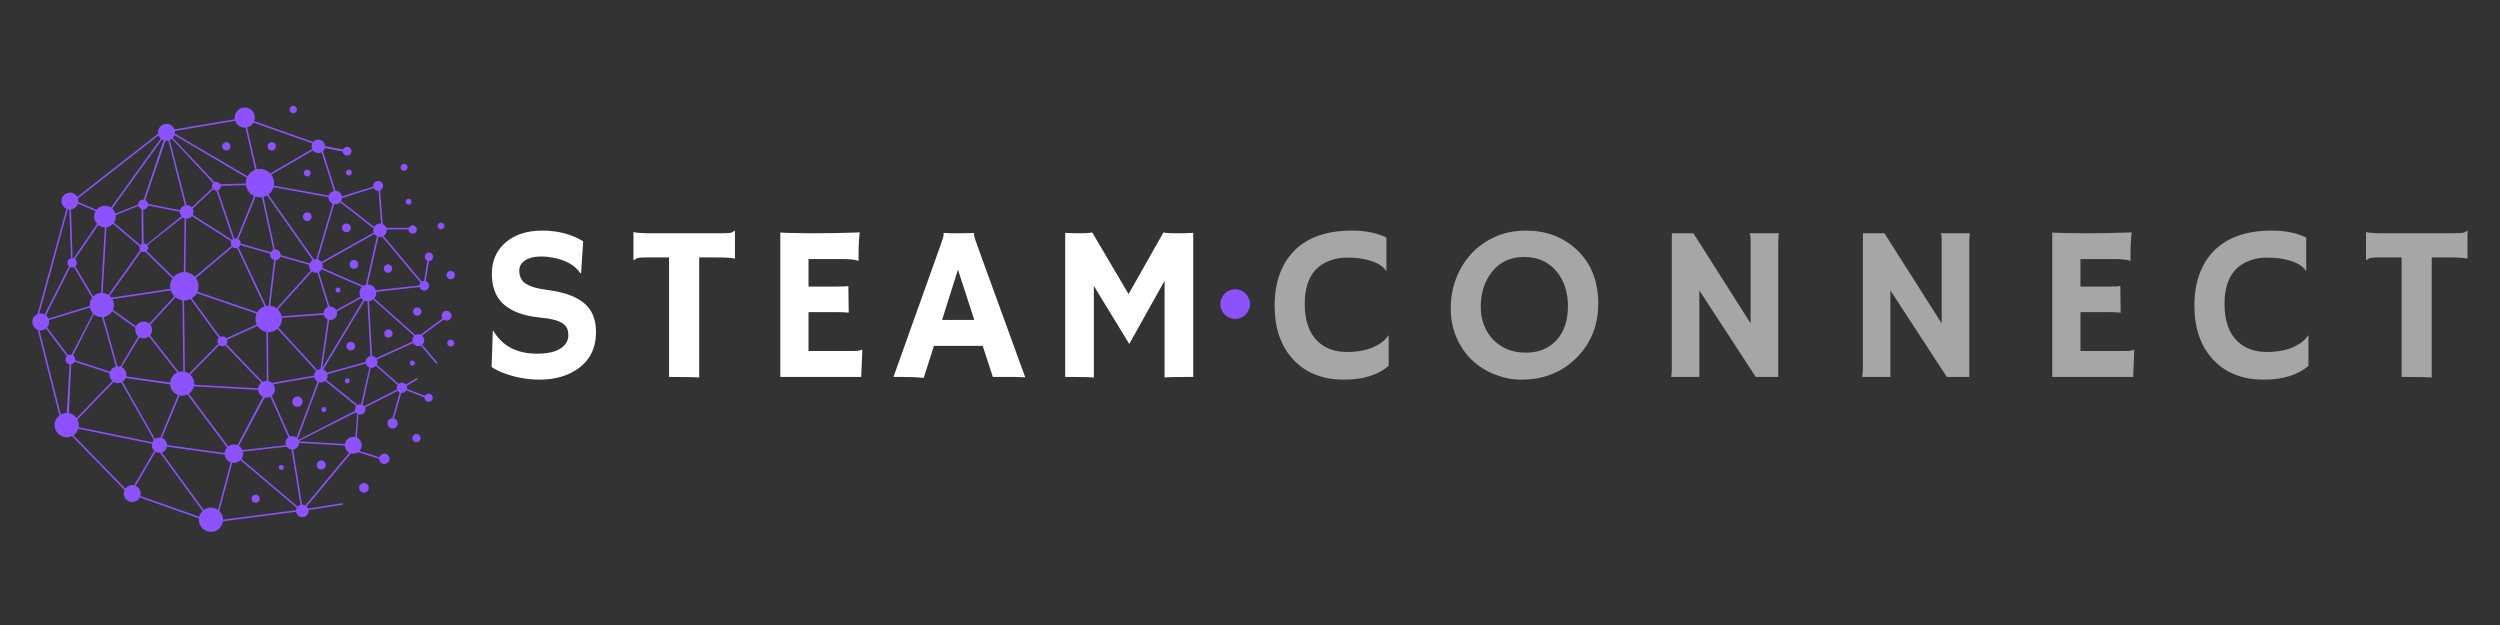 <svg version="1.0" preserveAspectRatio="xMidYMid meet" height="150" viewBox="0 0 450 112.5" zoomAndPan="magnify" width="600" xmlns:xlink="http://www.w3.org/1999/xlink" xmlns="http://www.w3.org/2000/svg"><rect x="0" y="0" width="450" height="112.5" fill="#333333" stroke="none"/><defs><g></g><clipPath id="abe6b23b4d"><path clip-rule="nonzero" d="M 52 19.02 L 54 19.02 L 54 21 L 52 21 Z M 52 19.02"></path></clipPath><clipPath id="d79f6699eb"><path clip-rule="nonzero" d="M 5.82 19.02 L 81.98 19.02 L 81.98 95.93 L 5.82 95.93 Z M 5.82 19.02"></path></clipPath><clipPath id="6e7bd6ee2d"><path clip-rule="nonzero" d="M 80 61 L 81.98 61 L 81.98 63 L 80 63 Z M 80 61"></path></clipPath><clipPath id="aa8c4719a0"><path clip-rule="nonzero" d="M 80 48 L 81.98 48 L 81.98 51 L 80 51 Z M 80 48"></path></clipPath><clipPath id="c4e4a5548d"><path clip-rule="nonzero" d="M 219.668 52.066 L 225 52.066 L 225 57.398 L 219.668 57.398 Z M 219.668 52.066"></path></clipPath><clipPath id="be53238769"><path clip-rule="nonzero" d="M 222.332 52.066 C 220.859 52.066 219.668 53.258 219.668 54.73 C 219.668 56.203 220.859 57.398 222.332 57.398 C 223.805 57.398 225 56.203 225 54.73 C 225 53.258 223.805 52.066 222.332 52.066 Z M 222.332 52.066"></path></clipPath></defs><path fill-rule="nonzero" fill-opacity="1" d="M 75.703 78.863 C 75.703 79.066 75.633 79.242 75.488 79.387 C 75.344 79.531 75.172 79.602 74.965 79.602 C 74.762 79.602 74.586 79.531 74.445 79.387 C 74.301 79.242 74.227 79.066 74.227 78.863 C 74.227 78.66 74.301 78.484 74.445 78.34 C 74.586 78.195 74.762 78.125 74.965 78.125 C 75.172 78.125 75.344 78.195 75.488 78.34 C 75.633 78.484 75.703 78.66 75.703 78.863 Z M 75.703 78.863" fill="#8c52ff"></path><path fill-rule="nonzero" fill-opacity="1" d="M 66.125 87.191 C 66.293 87.363 66.379 87.566 66.379 87.805 C 66.379 88.047 66.293 88.25 66.125 88.418 C 65.953 88.59 65.75 88.672 65.512 88.672 C 65.27 88.672 65.066 88.59 64.898 88.418 C 64.727 88.25 64.645 88.047 64.645 87.805 C 64.645 87.566 64.727 87.363 64.898 87.191 C 65.066 87.023 65.27 86.938 65.512 86.938 C 65.75 86.938 65.953 87.023 66.125 87.191 Z M 66.125 87.191" fill="#8c52ff"></path><path fill-rule="nonzero" fill-opacity="1" d="M 58.617 83.516 C 58.668 83.734 58.637 83.941 58.52 84.129 C 58.398 84.32 58.23 84.441 58.012 84.496 C 57.793 84.547 57.59 84.512 57.398 84.395 C 57.207 84.277 57.086 84.109 57.035 83.891 C 56.98 83.672 57.016 83.465 57.133 83.273 C 57.25 83.082 57.422 82.961 57.641 82.91 C 57.859 82.859 58.062 82.891 58.254 83.012 C 58.445 83.129 58.566 83.297 58.617 83.516 Z M 58.617 83.516" fill="#8c52ff"></path><path fill-rule="nonzero" fill-opacity="1" d="M 46.746 89.773 C 46.746 89.977 46.676 90.148 46.531 90.293 C 46.391 90.434 46.219 90.504 46.016 90.504 C 45.816 90.504 45.645 90.434 45.5 90.293 C 45.359 90.148 45.285 89.977 45.285 89.773 C 45.285 89.574 45.359 89.402 45.5 89.258 C 45.645 89.117 45.816 89.047 46.016 89.047 C 46.219 89.047 46.391 89.117 46.531 89.258 C 46.676 89.402 46.746 89.574 46.746 89.773 Z M 46.746 89.773" fill="#8c52ff"></path><path fill-rule="nonzero" fill-opacity="1" d="M 53.895 71.449 C 54.133 71.547 54.297 71.715 54.398 71.949 C 54.496 72.188 54.496 72.422 54.398 72.66 C 54.297 72.898 54.133 73.066 53.895 73.164 C 53.656 73.262 53.422 73.262 53.184 73.164 C 52.945 73.066 52.781 72.898 52.68 72.66 C 52.582 72.422 52.582 72.188 52.68 71.949 C 52.781 71.715 52.945 71.547 53.184 71.449 C 53.422 71.348 53.656 71.348 53.895 71.449 Z M 53.895 71.449" fill="#8c52ff"></path><path fill-rule="nonzero" fill-opacity="1" d="M 73.367 30.121 C 73.367 30.293 73.305 30.445 73.184 30.566 C 73.059 30.691 72.91 30.754 72.734 30.754 C 72.559 30.754 72.41 30.691 72.285 30.566 C 72.164 30.445 72.102 30.293 72.102 30.121 C 72.102 29.945 72.164 29.793 72.285 29.672 C 72.41 29.547 72.559 29.484 72.734 29.484 C 72.91 29.484 73.059 29.547 73.184 29.672 C 73.305 29.797 73.367 29.945 73.367 30.121 Z M 73.367 30.121" fill="#8c52ff"></path><path fill-rule="nonzero" fill-opacity="1" d="M 79.371 41.281 C 79.707 41.281 79.977 41.008 79.977 40.676 C 79.977 40.344 79.707 40.074 79.371 40.074 C 79.039 40.074 78.77 40.344 78.77 40.676 C 78.77 41.008 79.039 41.281 79.371 41.281 Z M 79.371 41.281" fill="#8c52ff"></path><path fill-rule="nonzero" fill-opacity="1" d="M 55.859 38.457 C 56.016 38.609 56.09 38.793 56.09 39.012 C 56.09 39.227 56.016 39.414 55.859 39.566 C 55.707 39.719 55.523 39.797 55.305 39.797 C 55.09 39.797 54.902 39.719 54.75 39.566 C 54.598 39.414 54.52 39.227 54.52 39.012 C 54.52 38.793 54.598 38.609 54.75 38.457 C 54.902 38.301 55.09 38.227 55.305 38.227 C 55.523 38.227 55.707 38.301 55.859 38.457 Z M 55.859 38.457" fill="#8c52ff"></path><path fill-rule="nonzero" fill-opacity="1" d="M 62.906 40.453 C 63.062 40.609 63.137 40.793 63.137 41.012 C 63.137 41.227 63.062 41.41 62.906 41.566 C 62.754 41.719 62.57 41.793 62.352 41.793 C 62.137 41.793 61.949 41.719 61.797 41.566 C 61.645 41.41 61.566 41.227 61.566 41.012 C 61.566 40.793 61.645 40.609 61.797 40.457 C 61.949 40.301 62.137 40.227 62.352 40.227 C 62.57 40.227 62.754 40.301 62.906 40.453 Z M 62.906 40.453" fill="#8c52ff"></path><path fill-rule="nonzero" fill-opacity="1" d="M 64.016 46.867 C 64.215 46.949 64.355 47.09 64.438 47.289 C 64.523 47.492 64.523 47.691 64.438 47.891 C 64.355 48.09 64.215 48.234 64.016 48.316 C 63.812 48.398 63.613 48.398 63.414 48.316 C 63.215 48.234 63.07 48.09 62.988 47.891 C 62.906 47.691 62.906 47.492 62.988 47.289 C 63.07 47.09 63.215 46.949 63.414 46.867 C 63.613 46.781 63.812 46.781 64.016 46.867 Z M 64.016 46.867" fill="#8c52ff"></path><path fill-rule="nonzero" fill-opacity="1" d="M 63.898 62.129 C 63.949 62.34 63.918 62.539 63.805 62.723 C 63.691 62.906 63.527 63.023 63.316 63.074 C 63.105 63.121 62.906 63.09 62.723 62.977 C 62.539 62.863 62.422 62.699 62.371 62.488 C 62.324 62.277 62.355 62.082 62.469 61.898 C 62.582 61.711 62.746 61.594 62.957 61.547 C 63.168 61.496 63.363 61.527 63.551 61.641 C 63.734 61.754 63.852 61.918 63.898 62.129 Z M 63.898 62.129" fill="#8c52ff"></path><path fill-rule="nonzero" fill-opacity="1" d="M 55.305 30.531 C 54.965 30.531 54.691 30.805 54.691 31.145 C 54.691 31.484 54.965 31.758 55.305 31.758 C 55.645 31.758 55.918 31.484 55.918 31.145 C 55.918 30.805 55.645 30.531 55.305 30.531 Z M 55.305 30.531" fill="#8c52ff"></path><g clip-path="url(#abe6b23b4d)"><path fill-rule="nonzero" fill-opacity="1" d="M 52.781 20.383 C 53.148 20.383 53.445 20.082 53.445 19.719 C 53.445 19.352 53.148 19.055 52.781 19.055 C 52.414 19.055 52.117 19.352 52.117 19.719 C 52.117 20.082 52.414 20.383 52.781 20.383 Z M 52.781 20.383" fill="#8c52ff"></path></g><g clip-path="url(#d79f6699eb)"><path fill-rule="nonzero" fill-opacity="1" d="M 80.387 57.707 C 80.875 57.707 81.266 57.312 81.266 56.828 C 81.266 56.344 80.871 55.949 80.387 55.949 C 79.902 55.949 79.508 56.344 79.508 56.828 C 79.508 57.008 79.566 57.176 79.656 57.316 L 75.684 60.25 C 75.562 60.203 75.434 60.176 75.293 60.176 C 75.109 60.176 74.938 60.223 74.785 60.305 L 67.367 53.711 C 67.594 53.445 67.73 53.102 67.73 52.723 C 67.73 52.66 67.727 52.598 67.719 52.535 L 75.516 51.668 C 75.617 52.039 75.957 52.309 76.359 52.309 C 76.844 52.309 77.238 51.914 77.238 51.43 C 77.238 51.043 76.984 50.715 76.637 50.598 L 77.207 46.98 C 77.207 46.98 77.215 46.98 77.219 46.98 C 77.629 46.98 77.965 46.645 77.965 46.234 C 77.965 45.82 77.629 45.484 77.219 45.484 C 76.805 45.484 76.473 45.82 76.473 46.234 C 76.473 46.543 76.656 46.805 76.922 46.918 L 76.348 50.551 C 76.188 50.551 76.039 50.598 75.91 50.676 L 69.047 42.48 C 69.391 42.27 69.621 41.887 69.621 41.449 C 69.621 41.398 69.617 41.348 69.613 41.301 L 73.539 41.301 C 73.539 41.301 73.539 41.305 73.539 41.309 C 73.539 41.723 73.875 42.059 74.285 42.059 C 74.699 42.059 75.035 41.723 75.035 41.309 C 75.035 40.898 74.699 40.562 74.285 40.562 C 73.98 40.562 73.719 40.75 73.602 41.012 L 69.539 41.012 C 69.422 40.711 69.191 40.469 68.895 40.34 L 68.41 34.277 C 68.73 34.141 68.957 33.828 68.957 33.457 C 68.957 32.965 68.559 32.566 68.066 32.566 C 67.578 32.566 67.18 32.965 67.18 33.457 C 67.18 33.496 67.184 33.539 67.188 33.578 L 61.547 35.355 C 61.449 34.793 60.969 34.363 60.387 34.344 L 58.129 27.227 C 58.293 27.074 58.41 26.879 58.473 26.66 L 61.699 27.262 C 61.723 27.68 62.059 28.008 62.48 28.008 C 62.898 28.008 63.266 27.656 63.266 27.223 C 63.266 26.789 62.914 26.438 62.48 26.438 C 62.16 26.438 61.887 26.629 61.766 26.902 L 58.512 26.297 C 58.484 25.648 57.953 25.133 57.301 25.133 C 56.934 25.133 56.609 25.293 56.387 25.547 L 45.754 21.812 C 45.832 21.609 45.875 21.395 45.875 21.168 C 45.875 20.164 45.062 19.352 44.062 19.352 C 43.062 19.352 42.25 20.164 42.25 21.168 C 42.25 21.27 42.258 21.371 42.277 21.469 L 31.406 23.297 C 31.191 22.711 30.629 22.293 29.969 22.293 C 29.125 22.293 28.441 22.98 28.441 23.824 C 28.441 23.906 28.449 23.984 28.461 24.062 L 13.902 35.449 C 13.645 34.984 13.148 34.672 12.578 34.672 C 11.742 34.672 11.062 35.352 11.062 36.188 C 11.062 36.801 11.43 37.332 11.957 37.57 L 6.742 56.555 C 6.199 56.785 5.82 57.324 5.82 57.949 C 5.82 58.578 6.223 59.145 6.789 59.363 L 10.684 74.781 C 10.16 75.184 9.82 75.812 9.82 76.523 C 9.82 77.73 10.801 78.711 12.008 78.711 C 12.348 78.711 12.664 78.633 12.949 78.496 L 22.422 88.207 C 22.336 88.402 22.285 88.613 22.285 88.836 C 22.285 89.676 22.965 90.355 23.801 90.355 C 24.387 90.355 24.895 90.02 25.148 89.535 L 35.805 93.301 C 35.797 93.383 35.789 93.469 35.789 93.551 C 35.789 94.754 36.766 95.734 37.973 95.734 C 39.082 95.734 39.996 94.902 40.133 93.832 L 53.293 92.125 C 53.371 92.672 53.844 93.094 54.414 93.094 C 55.035 93.094 55.543 92.586 55.543 91.961 C 55.543 91.91 55.539 91.863 55.535 91.816 L 61.684 90.859 L 61.664 90.57 L 55.461 91.535 C 55.402 91.395 55.316 91.266 55.211 91.16 L 63.164 81.602 C 63.297 81.641 63.438 81.66 63.582 81.66 C 63.91 81.66 64.211 81.559 64.457 81.383 L 68.242 82.586 C 68.242 82.586 68.242 82.59 68.242 82.59 C 68.242 83.102 68.66 83.52 69.172 83.52 C 69.684 83.52 70.102 83.102 70.102 82.59 C 70.102 82.078 69.684 81.66 69.172 81.66 C 68.762 81.66 68.41 81.93 68.289 82.301 L 64.711 81.164 C 64.953 80.895 65.102 80.535 65.102 80.145 C 65.102 79.543 64.75 79.023 64.238 78.777 L 64.508 74.582 C 64.609 74.617 64.715 74.641 64.828 74.641 C 65.344 74.641 65.758 74.227 65.758 73.715 C 65.758 73.59 65.734 73.469 65.688 73.363 L 71.594 70.352 C 71.688 70.477 71.809 70.582 71.953 70.648 L 70.625 75.273 C 70.133 75.297 69.738 75.703 69.738 76.199 C 69.738 76.699 70.152 77.129 70.664 77.129 C 71.18 77.129 71.594 76.715 71.594 76.199 C 71.594 75.773 71.305 75.414 70.914 75.309 L 72.23 70.727 C 72.266 70.734 72.305 70.734 72.344 70.734 C 72.688 70.734 72.988 70.547 73.148 70.27 L 76.418 71.527 C 76.418 71.547 76.414 71.566 76.414 71.59 C 76.414 71.996 76.746 72.328 77.152 72.328 C 77.559 72.328 77.891 71.996 77.891 71.59 C 77.891 71.18 77.559 70.848 77.152 70.848 C 76.867 70.848 76.625 71.012 76.5 71.246 L 73.25 70 C 73.266 69.938 73.273 69.875 73.273 69.809 C 73.273 69.688 73.25 69.566 73.207 69.461 L 75.184 68.285 L 75.039 68.035 L 73.059 69.215 C 72.887 69.008 72.633 68.879 72.344 68.879 C 72.117 68.879 71.914 68.957 71.75 69.094 L 67.824 65.641 C 67.898 65.492 67.941 65.328 67.941 65.152 C 67.941 64.992 67.906 64.848 67.848 64.711 L 74.355 61.746 C 74.535 62.082 74.887 62.309 75.297 62.309 C 75.457 62.309 75.609 62.273 75.746 62.207 L 78.559 65.484 L 78.777 65.301 L 75.992 62.051 C 76.219 61.855 76.363 61.566 76.363 61.246 C 76.363 60.922 76.207 60.605 75.961 60.41 L 79.859 57.531 C 80.008 57.641 80.191 57.711 80.391 57.711 Z M 14.023 36.652 L 17.203 38.012 C 17.039 38.297 16.945 38.629 16.945 38.98 C 16.945 39.492 17.145 39.961 17.469 40.309 L 13.25 46.496 C 13.191 46.477 13.133 46.465 13.07 46.457 L 12.773 37.691 C 13.363 37.613 13.848 37.203 14.023 36.648 Z M 48.973 68.926 C 48.785 68.762 48.559 68.645 48.309 68.59 L 48.238 59.777 C 48.281 59.781 48.32 59.785 48.363 59.785 C 48.969 59.785 49.52 59.559 49.938 59.188 C 51.613 61.004 55.309 65.012 56.902 66.777 C 56.691 66.988 56.559 67.281 56.547 67.602 L 48.973 68.922 Z M 51.398 79.711 C 51.398 79.855 51.426 79.996 51.473 80.129 L 43.633 81.016 C 43.504 80.707 43.281 80.445 43.004 80.262 L 47.652 71.547 C 47.754 71.57 47.863 71.582 47.977 71.582 C 48.227 71.582 48.465 71.52 48.676 71.41 L 51.906 78.723 C 51.598 78.941 51.398 79.305 51.398 79.711 Z M 30.07 80.109 C 30.055 79.52 29.672 79.023 29.141 78.844 L 32.324 71.176 C 32.473 71.207 32.633 71.227 32.793 71.227 C 33.133 71.227 33.457 71.145 33.742 71.004 L 40.867 80.535 C 40.621 80.805 40.465 81.152 40.438 81.539 Z M 22.066 68.715 C 22.309 68.551 22.508 68.316 22.625 68.043 L 30.617 69.188 C 30.676 70.066 31.25 70.805 32.047 71.094 L 28.855 78.781 C 28.801 78.773 28.75 78.773 28.699 78.773 C 28.406 78.773 28.137 78.863 27.914 79.02 L 22.062 68.715 Z M 13.137 63.969 L 16.91 56.559 C 17.293 56.887 17.785 57.082 18.328 57.082 C 18.336 57.082 18.348 57.082 18.359 57.082 L 20.867 65.98 C 20.383 66.098 19.992 66.445 19.816 66.902 L 13.523 64.832 C 13.527 64.789 13.531 64.742 13.531 64.699 C 13.531 64.395 13.375 64.125 13.137 63.969 Z M 20.82 38.715 L 24.922 37.062 C 25 37.336 25.207 37.555 25.477 37.652 L 25.512 43.902 C 25.414 43.953 25.332 44.023 25.266 44.109 L 20.508 40.074 C 20.715 39.762 20.84 39.387 20.84 38.98 C 20.84 38.891 20.832 38.805 20.82 38.715 Z M 57.129 66.605 C 55.531 64.828 51.824 60.809 50.145 58.988 C 50.52 58.566 50.75 58.012 50.75 57.402 C 50.75 57.336 50.746 57.27 50.742 57.203 L 58.281 56.668 C 58.371 57.047 58.633 57.355 58.98 57.504 L 57.688 66.434 C 57.484 66.445 57.293 66.504 57.129 66.605 Z M 42.098 79.996 C 41.715 79.996 41.363 80.129 41.082 80.344 L 33.996 70.867 C 34.449 70.562 34.785 70.094 34.914 69.547 L 46.461 70.172 C 46.5 70.73 46.84 71.203 47.316 71.434 L 42.742 80.129 C 42.543 80.043 42.324 79.996 42.098 79.996 Z M 22.715 67.75 C 22.734 67.652 22.742 67.555 22.742 67.449 C 22.742 66.844 22.387 66.32 21.875 66.078 L 25.129 60.719 C 25.348 60.836 25.594 60.906 25.859 60.906 C 26.219 60.906 26.551 60.777 26.812 60.566 L 31.906 67.055 C 31.195 67.371 30.688 68.055 30.621 68.867 Z M 20.199 56.02 L 24.387 59.027 C 24.359 59.145 24.34 59.266 24.34 59.391 C 24.34 59.859 24.555 60.277 24.887 60.555 L 21.645 65.996 C 21.512 65.957 21.375 65.938 21.227 65.938 C 21.195 65.938 21.164 65.938 21.133 65.941 L 18.656 57.062 C 19.312 56.961 19.875 56.57 20.199 56.02 Z M 25.785 37.707 C 26.211 37.699 26.562 37.395 26.645 36.992 L 32.375 38.109 C 32.375 38.121 32.375 38.133 32.375 38.145 C 32.375 38.438 32.48 38.707 32.652 38.918 L 26.383 43.996 C 26.246 43.883 26.07 43.809 25.879 43.809 C 25.871 43.809 25.859 43.812 25.852 43.812 L 25.789 37.707 Z M 38.945 34.316 C 38.945 34.316 38.949 34.316 38.949 34.316 L 41.926 43.074 C 41.875 43.109 41.824 43.152 41.781 43.203 L 34.703 38.672 C 34.781 38.512 34.824 38.332 34.824 38.145 C 34.824 37.934 34.77 37.73 34.676 37.559 L 38.375 34.066 C 38.52 34.219 38.719 34.316 38.945 34.316 Z M 46.801 35.52 C 46.918 35.52 47.035 35.508 47.148 35.492 L 49.207 44.988 C 49.012 45.07 48.852 45.215 48.75 45.398 L 43.328 43.844 C 43.328 43.824 43.332 43.809 43.332 43.789 C 43.332 43.469 43.16 43.191 42.906 43.035 L 46.008 35.391 C 46.258 35.473 46.523 35.52 46.805 35.52 Z M 55.953 48.672 L 49.797 55.496 C 49.465 55.246 49.07 55.082 48.637 55.031 L 49.625 46.824 C 50.016 46.805 50.348 46.547 50.473 46.191 L 55.668 47.68 C 55.656 47.742 55.652 47.809 55.652 47.875 C 55.652 48.18 55.766 48.457 55.953 48.672 Z M 46.207 58.414 L 40.727 60.891 C 40.562 60.684 40.312 60.551 40.027 60.551 C 39.883 60.551 39.746 60.586 39.629 60.648 L 34.527 53.688 C 34.891 53.461 35.195 53.148 35.402 52.777 L 46.18 56.449 C 46.051 56.738 45.98 57.062 45.98 57.402 C 45.98 57.762 46.062 58.105 46.207 58.414 Z M 33.281 66.922 L 33.133 54.066 C 33.152 54.066 33.168 54.07 33.188 54.07 C 33.574 54.07 33.941 53.98 34.273 53.824 L 39.395 60.816 C 39.238 60.977 39.141 61.195 39.141 61.438 C 39.141 61.609 39.188 61.77 39.273 61.902 L 34.02 67.246 C 33.801 67.098 33.551 66.988 33.281 66.922 Z M 33.598 39.371 C 33.984 39.371 34.328 39.191 34.555 38.91 L 41.629 43.441 C 41.582 43.547 41.555 43.668 41.555 43.789 C 41.555 43.957 41.602 44.109 41.684 44.242 L 35.082 49.816 C 34.652 49.34 34.047 49.023 33.363 48.977 L 33.5 39.363 C 33.535 39.367 33.566 39.367 33.598 39.367 Z M 49.336 46.793 L 48.348 55.02 C 48.191 55.02 48.043 55.035 47.895 55.062 L 42.945 44.52 C 43.086 44.422 43.199 44.285 43.266 44.125 L 48.645 45.668 C 48.629 45.73 48.621 45.801 48.621 45.871 C 48.621 46.316 48.926 46.688 49.336 46.793 Z M 35.266 50.039 L 41.867 44.465 C 42.023 44.598 42.223 44.676 42.445 44.676 C 42.527 44.676 42.609 44.664 42.684 44.645 L 47.613 55.141 C 47.062 55.324 46.602 55.699 46.312 56.191 L 35.535 52.516 C 35.664 52.211 35.738 51.871 35.738 51.52 C 35.738 50.965 35.562 50.457 35.266 50.039 Z M 26.66 44.594 C 26.66 44.418 26.602 44.258 26.504 44.129 L 32.883 39.137 C 32.984 39.211 33.098 39.27 33.219 39.309 L 33.082 48.973 C 32.336 49.004 31.672 49.352 31.227 49.887 L 26.406 45.164 C 26.562 45.023 26.66 44.82 26.66 44.594 Z M 31.375 53.32 L 26.863 58.258 C 26.598 58.02 26.246 57.871 25.859 57.871 C 25.25 57.871 24.73 58.23 24.484 58.746 L 20.332 55.762 C 20.445 55.5 20.508 55.207 20.508 54.906 C 20.508 54.52 20.406 54.16 20.234 53.848 L 30.746 52.27 C 30.871 52.672 31.09 53.027 31.375 53.32 Z M 32.793 66.867 C 32.582 66.867 32.383 66.898 32.191 66.953 L 27.016 60.367 C 27.242 60.102 27.375 59.762 27.375 59.391 C 27.375 59.043 27.258 58.723 27.059 58.469 L 31.59 53.508 C 31.945 53.793 32.375 53.984 32.844 54.047 L 32.992 66.879 C 32.926 66.871 32.859 66.867 32.793 66.867 Z M 39.461 62.121 C 39.613 62.246 39.812 62.324 40.027 62.324 C 40.219 62.324 40.395 62.262 40.539 62.16 L 47.031 68.883 C 46.727 69.125 46.52 69.48 46.469 69.887 L 34.961 69.266 C 34.969 69.195 34.973 69.121 34.973 69.051 C 34.973 68.406 34.691 67.828 34.246 67.426 Z M 47.277 68.723 L 40.742 61.957 C 40.852 61.812 40.914 61.629 40.914 61.438 C 40.914 61.332 40.895 61.234 40.863 61.145 L 46.348 58.664 C 46.699 59.227 47.273 59.629 47.953 59.746 L 48.023 68.555 C 48.008 68.555 47.992 68.551 47.977 68.551 C 47.723 68.551 47.488 68.613 47.277 68.723 Z M 58.246 56.383 L 50.699 56.918 C 50.602 56.434 50.355 56.008 50.012 55.68 L 56.164 48.863 C 56.359 49.004 56.602 49.086 56.863 49.086 C 56.957 49.086 57.047 49.074 57.137 49.055 L 59.043 55.25 C 58.582 55.418 58.246 55.863 58.246 56.383 Z M 55.742 47.402 L 50.527 45.906 C 50.527 45.895 50.527 45.883 50.527 45.871 C 50.527 45.344 50.102 44.914 49.574 44.914 C 49.543 44.914 49.512 44.918 49.484 44.918 L 47.426 35.438 C 47.652 35.383 47.863 35.297 48.062 35.184 L 56.266 46.816 C 56.031 46.949 55.848 47.152 55.742 47.402 Z M 45.734 35.285 L 42.637 42.926 C 42.574 42.91 42.508 42.902 42.441 42.902 C 42.348 42.902 42.262 42.914 42.18 42.941 L 39.23 34.258 C 39.52 34.145 39.727 33.863 39.727 33.531 C 39.727 33.512 39.723 33.488 39.719 33.469 L 44.277 33.316 C 44.398 34.191 44.961 34.926 45.738 35.281 Z M 38.16 33.531 C 38.16 33.641 38.18 33.742 38.223 33.84 L 34.516 37.336 C 34.293 37.078 33.961 36.918 33.598 36.918 C 33.586 36.918 33.578 36.918 33.57 36.918 L 30.562 25.234 C 30.703 25.176 30.836 25.094 30.953 24.992 L 38.391 32.973 C 38.25 33.117 38.16 33.312 38.16 33.531 Z M 29.969 25.355 C 30.09 25.355 30.203 25.34 30.312 25.312 L 33.281 36.961 C 32.859 37.07 32.527 37.402 32.414 37.828 L 26.648 36.699 C 26.605 36.398 26.414 36.145 26.145 36.016 L 29.789 25.344 C 29.848 25.348 29.906 25.355 29.969 25.355 Z M 25.445 45.242 C 25.566 45.324 25.715 45.375 25.875 45.375 C 25.973 45.375 26.066 45.352 26.152 45.32 L 31.051 50.121 C 30.785 50.523 30.633 51.004 30.633 51.52 C 30.633 51.68 30.648 51.836 30.676 51.988 L 20.059 53.582 C 19.965 53.461 19.859 53.348 19.742 53.246 Z M 59.258 57.586 C 59.324 57.594 59.391 57.602 59.457 57.602 C 60.129 57.602 60.672 57.059 60.672 56.391 C 60.672 56.277 60.656 56.168 60.629 56.066 L 65.023 53.66 C 65.125 53.789 65.242 53.898 65.379 53.988 L 58 66.262 Z M 60.52 55.797 C 60.309 55.426 59.914 55.176 59.457 55.176 C 59.414 55.176 59.367 55.18 59.324 55.184 L 57.406 48.957 C 57.617 48.852 57.789 48.688 57.91 48.488 L 65.141 51.656 C 64.867 51.93 64.699 52.305 64.699 52.723 C 64.699 52.973 64.762 53.207 64.871 53.418 Z M 65.387 51.449 L 58.023 48.223 C 58.059 48.113 58.074 47.996 58.074 47.871 C 58.074 47.707 58.043 47.551 57.98 47.406 L 67.395 42.117 C 67.508 42.289 67.668 42.43 67.852 42.527 L 65.867 51.246 C 65.695 51.285 65.531 51.355 65.387 51.453 Z M 67.27 41.859 L 57.84 47.156 C 57.688 46.949 57.473 46.789 57.219 46.711 L 60.152 36.75 C 60.219 36.762 60.285 36.77 60.352 36.77 C 60.688 36.77 60.996 36.633 61.215 36.41 L 67.242 41.121 C 67.215 41.227 67.195 41.332 67.195 41.445 C 67.195 41.59 67.223 41.73 67.27 41.855 Z M 59.875 36.672 L 56.934 46.66 C 56.91 46.66 56.887 46.66 56.863 46.66 C 56.75 46.66 56.645 46.676 56.539 46.703 L 48.301 35.023 C 48.746 34.699 49.082 34.238 49.242 33.699 L 59.141 35.484 C 59.141 35.508 59.141 35.531 59.141 35.555 C 59.141 36.055 59.441 36.484 59.875 36.672 Z M 44.25 33.027 L 39.633 33.168 C 39.5 32.918 39.242 32.75 38.941 32.75 C 38.84 32.75 38.738 32.77 38.648 32.805 L 31.117 24.832 C 31.246 24.688 31.344 24.523 31.41 24.34 L 44.438 32 C 44.316 32.297 44.246 32.625 44.246 32.965 C 44.246 32.984 44.25 33.004 44.25 33.027 Z M 29.438 25.254 L 25.859 35.938 C 25.828 35.934 25.801 35.934 25.773 35.934 C 25.281 35.934 24.883 36.328 24.883 36.82 C 24.883 36.82 24.883 36.828 24.883 36.828 L 20.758 38.449 C 20.66 38.094 20.461 37.785 20.199 37.543 L 29.156 25.117 C 29.246 25.176 29.34 25.219 29.434 25.258 Z M 20.324 40.297 L 25.129 44.375 C 25.109 44.441 25.094 44.516 25.094 44.59 C 25.094 44.758 25.145 44.914 25.234 45.039 L 19.512 53.074 C 19.211 52.879 18.855 52.754 18.477 52.727 L 19.156 40.906 C 19.617 40.844 20.023 40.621 20.32 40.293 Z M 18.191 52.727 C 17.637 52.762 17.141 52.996 16.777 53.367 L 13.551 47.922 C 13.719 47.766 13.824 47.547 13.824 47.297 C 13.824 47.027 13.699 46.789 13.5 46.633 L 17.68 40.508 C 18.008 40.766 18.418 40.922 18.867 40.926 L 18.188 52.73 Z M 12.98 48.145 C 13.098 48.145 13.207 48.121 13.309 48.078 L 16.582 53.598 C 16.309 53.965 16.145 54.414 16.145 54.902 C 16.145 54.965 16.148 55.02 16.156 55.078 L 8.727 57.344 C 8.621 57.109 8.465 56.91 8.27 56.758 L 12.66 48.082 C 12.758 48.125 12.867 48.145 12.98 48.145 Z M 8.812 57.613 L 16.195 55.367 C 16.281 55.762 16.473 56.113 16.742 56.398 L 12.879 63.855 C 12.809 63.836 12.734 63.824 12.66 63.824 C 12.512 63.824 12.375 63.863 12.254 63.926 L 8.477 58.945 C 8.711 58.68 8.852 58.332 8.852 57.949 C 8.852 57.836 8.84 57.723 8.812 57.613 Z M 12.824 65.551 C 13.09 65.504 13.309 65.332 13.43 65.102 L 19.734 67.176 C 19.719 67.266 19.707 67.355 19.707 67.449 C 19.707 67.898 19.906 68.301 20.219 68.582 L 13.789 75.25 C 13.465 74.793 12.969 74.469 12.398 74.367 Z M 13.945 75.504 L 20.457 68.754 C 20.684 68.887 20.945 68.965 21.227 68.965 C 21.438 68.965 21.641 68.922 21.82 68.844 L 27.711 79.188 C 27.598 79.309 27.5 79.449 27.434 79.605 L 14.16 76.898 C 14.184 76.773 14.195 76.648 14.195 76.52 C 14.195 76.152 14.105 75.809 13.945 75.504 Z M 30.047 80.398 L 40.441 81.828 C 40.504 82.477 40.941 83.012 41.531 83.223 L 39.238 91.777 C 38.883 91.52 38.445 91.367 37.969 91.367 C 37.496 91.367 37.039 91.527 36.676 91.797 L 29.125 81.445 C 29.598 81.293 29.957 80.891 30.047 80.395 Z M 39.48 91.977 L 41.805 83.297 C 41.898 83.316 41.996 83.324 42.098 83.324 C 42.559 83.324 42.98 83.137 43.281 82.828 L 53.418 91.418 C 53.348 91.543 53.301 91.684 53.285 91.832 L 40.152 93.535 C 40.145 92.922 39.891 92.371 39.48 91.977 Z M 53.582 91.191 L 43.461 82.613 C 43.652 82.344 43.762 82.016 43.762 81.66 C 43.762 81.535 43.746 81.414 43.723 81.297 L 51.613 80.402 C 51.809 80.684 52.121 80.879 52.48 80.918 L 54.086 90.879 C 53.891 90.938 53.719 91.047 53.582 91.191 Z M 52.156 78.586 L 48.918 71.254 C 49.266 70.977 49.492 70.547 49.492 70.066 C 49.492 69.734 49.383 69.426 49.203 69.176 L 56.57 67.891 C 56.645 68.238 56.867 68.531 57.168 68.699 L 53.383 78.773 C 53.172 78.602 52.902 78.5 52.609 78.5 C 52.449 78.5 52.301 78.531 52.16 78.586 Z M 53.598 79.008 L 57.434 68.809 C 57.535 68.84 57.645 68.855 57.758 68.855 C 58.059 68.855 58.332 68.746 58.543 68.566 L 64.141 73.09 C 63.988 73.254 63.898 73.473 63.898 73.715 C 63.898 73.785 63.906 73.859 63.926 73.926 L 53.703 79.188 C 53.672 79.125 53.637 79.066 53.598 79.008 Z M 64.824 72.785 C 64.66 72.785 64.504 72.828 64.371 72.902 L 58.738 68.352 C 58.883 68.152 58.969 67.906 58.969 67.641 C 58.969 67.547 58.957 67.453 58.934 67.363 L 65.844 65.434 C 65.934 65.762 66.18 66.023 66.492 66.145 L 64.996 72.797 C 64.941 72.789 64.883 72.781 64.824 72.781 Z M 65.809 65.145 L 58.836 67.09 C 58.703 66.824 58.469 66.617 58.188 66.508 L 65.633 54.125 C 65.793 54.188 65.965 54.227 66.145 54.234 L 66.68 64.102 C 66.188 64.191 65.809 64.621 65.809 65.145 Z M 75.691 50.859 C 75.57 51 75.492 51.18 75.48 51.383 L 67.656 52.25 C 67.457 51.645 66.891 51.203 66.215 51.203 C 66.203 51.203 66.188 51.207 66.176 51.207 L 68.125 42.625 C 68.215 42.648 68.312 42.66 68.41 42.66 C 68.539 42.66 68.664 42.641 68.777 42.605 L 75.691 50.855 Z M 68.07 34.344 C 68.09 34.344 68.109 34.34 68.129 34.34 L 68.598 40.25 C 68.535 40.242 68.473 40.234 68.41 40.234 C 67.957 40.234 67.566 40.48 67.355 40.848 L 61.391 36.184 C 61.484 36.027 61.547 35.844 61.562 35.652 L 67.277 33.852 C 67.422 34.141 67.723 34.344 68.07 34.344 Z M 60.094 34.371 C 59.664 34.465 59.32 34.785 59.191 35.203 L 49.309 33.422 C 49.332 33.273 49.352 33.121 49.352 32.969 C 49.352 32.395 49.156 31.863 48.836 31.438 L 56.328 27.066 C 56.547 27.363 56.902 27.559 57.301 27.559 C 57.512 27.559 57.711 27.504 57.887 27.406 Z M 56.219 25.793 C 56.137 25.957 56.086 26.148 56.086 26.344 C 56.086 26.512 56.121 26.672 56.184 26.82 L 48.648 31.215 C 48.184 30.723 47.527 30.414 46.797 30.414 C 46.598 30.414 46.406 30.441 46.219 30.484 L 44.469 22.934 C 44.965 22.816 45.383 22.5 45.633 22.074 Z M 42.344 21.746 C 42.586 22.465 43.266 22.98 44.062 22.98 C 44.105 22.98 44.145 22.977 44.188 22.977 L 45.941 30.566 C 45.352 30.777 44.859 31.199 44.562 31.742 L 31.48 24.055 C 31.492 23.977 31.5 23.902 31.5 23.824 C 31.5 23.742 31.492 23.656 31.48 23.578 Z M 28.539 24.363 C 28.625 24.586 28.758 24.785 28.93 24.945 L 19.973 37.367 C 19.664 37.156 19.289 37.035 18.891 37.035 C 18.273 37.035 17.723 37.324 17.367 37.773 L 14.082 36.367 C 14.086 36.309 14.094 36.25 14.094 36.191 C 14.094 36.027 14.066 35.871 14.016 35.723 Z M 12.227 37.66 C 12.312 37.68 12.398 37.695 12.484 37.699 L 12.785 46.477 C 12.41 46.562 12.133 46.898 12.133 47.297 C 12.133 47.551 12.246 47.773 12.418 47.93 L 8.027 56.602 C 7.82 56.496 7.586 56.434 7.336 56.434 C 7.246 56.434 7.156 56.441 7.07 56.457 Z M 7.105 59.445 C 7.184 59.461 7.258 59.469 7.336 59.469 C 7.691 59.469 8.016 59.344 8.273 59.145 L 12.027 64.098 C 11.879 64.254 11.789 64.465 11.789 64.695 C 11.789 65.137 12.113 65.496 12.535 65.559 L 12.016 74.332 C 12.016 74.332 12.012 74.332 12.008 74.332 C 11.621 74.332 11.254 74.434 10.938 74.613 Z M 13.211 78.352 C 13.629 78.074 13.945 77.664 14.098 77.176 L 27.352 79.879 C 27.336 79.965 27.324 80.051 27.324 80.145 C 27.324 80.539 27.492 80.895 27.762 81.145 L 24.148 87.359 C 24.039 87.336 23.922 87.32 23.801 87.32 C 23.297 87.32 22.848 87.57 22.574 87.949 Z M 25.254 89.27 C 25.297 89.129 25.316 88.988 25.316 88.836 C 25.316 88.223 24.953 87.691 24.426 87.453 L 27.992 81.316 C 28.199 81.441 28.438 81.516 28.699 81.516 C 28.738 81.516 28.773 81.512 28.809 81.508 L 36.461 91.977 C 36.172 92.258 35.961 92.613 35.859 93.016 Z M 54.973 90.977 C 54.805 90.883 54.613 90.828 54.41 90.828 C 54.395 90.828 54.379 90.828 54.363 90.828 L 52.766 80.914 C 53.355 80.836 53.812 80.336 53.824 79.727 L 62.07 80.203 C 62.09 80.754 62.406 81.23 62.863 81.48 Z M 63.969 78.676 C 63.844 78.645 63.715 78.625 63.582 78.625 C 62.82 78.625 62.195 79.184 62.086 79.914 L 53.793 79.438 C 53.789 79.422 53.785 79.41 53.781 79.398 L 64.051 74.215 C 64.113 74.312 64.195 74.398 64.289 74.465 Z M 71.559 69.305 C 71.469 69.449 71.414 69.617 71.414 69.801 C 71.414 69.902 71.43 70 71.461 70.094 L 65.551 73.125 C 65.473 73.031 65.375 72.949 65.27 72.891 L 66.73 66.199 C 66.781 66.207 66.828 66.211 66.879 66.211 C 67.188 66.211 67.461 66.078 67.656 65.871 L 71.562 69.305 Z M 67.695 64.461 C 67.516 64.25 67.262 64.109 66.969 64.082 L 66.434 54.215 C 66.707 54.176 66.953 54.066 67.16 53.902 L 74.551 60.473 C 74.352 60.668 74.23 60.938 74.23 61.238 C 74.23 61.316 74.238 61.395 74.254 61.469 Z M 67.695 64.461" fill="#8c52ff"></path></g><g clip-path="url(#6e7bd6ee2d)"><path fill-rule="nonzero" fill-opacity="1" d="M 81.758 61.754 C 81.758 61.926 81.699 62.074 81.574 62.199 C 81.453 62.32 81.305 62.383 81.129 62.383 C 80.957 62.383 80.809 62.32 80.684 62.199 C 80.562 62.074 80.5 61.926 80.5 61.754 C 80.5 61.578 80.562 61.43 80.684 61.309 C 80.809 61.184 80.957 61.125 81.129 61.125 C 81.305 61.125 81.453 61.184 81.574 61.309 C 81.699 61.43 81.758 61.578 81.758 61.754 Z M 81.758 61.754" fill="#8c52ff"></path></g><path fill-rule="nonzero" fill-opacity="1" d="M 70.641 59.863 C 70.688 60.066 70.656 60.254 70.551 60.43 C 70.441 60.605 70.285 60.715 70.086 60.762 C 69.887 60.809 69.695 60.781 69.52 60.672 C 69.348 60.562 69.234 60.41 69.188 60.207 C 69.141 60.008 69.172 59.82 69.277 59.645 C 69.387 59.469 69.543 59.355 69.742 59.309 C 69.941 59.262 70.133 59.293 70.305 59.402 C 70.48 59.508 70.594 59.664 70.641 59.863 Z M 70.641 59.863" fill="#8c52ff"></path><path fill-rule="nonzero" fill-opacity="1" d="M 73.781 65.359 C 73.781 65.609 73.98 65.809 74.23 65.809 C 74.477 65.809 74.676 65.609 74.676 65.359 C 74.676 65.113 74.477 64.91 74.23 64.91 C 73.98 64.91 73.781 65.113 73.781 65.359 Z M 73.781 65.359" fill="#8c52ff"></path><path fill-rule="nonzero" fill-opacity="1" d="M 62.516 68.102 C 62.27 68.102 62.066 68.301 62.066 68.551 C 62.066 68.797 62.27 69 62.516 69 C 62.762 69 62.965 68.797 62.965 68.551 C 62.965 68.301 62.762 68.102 62.516 68.102 Z M 62.516 68.102" fill="#8c52ff"></path><path fill-rule="nonzero" fill-opacity="1" d="M 60.84 51.746 C 60.594 51.746 60.391 51.949 60.391 52.195 C 60.391 52.445 60.594 52.645 60.84 52.645 C 61.086 52.645 61.289 52.445 61.289 52.195 C 61.289 51.949 61.086 51.746 60.84 51.746 Z M 60.84 51.746" fill="#8c52ff"></path><path fill-rule="nonzero" fill-opacity="1" d="M 58.277 73.262 C 58.031 73.262 57.828 73.465 57.828 73.711 C 57.828 73.957 58.031 74.16 58.277 74.16 C 58.523 74.16 58.727 73.957 58.727 73.711 C 58.727 73.465 58.523 73.262 58.277 73.262 Z M 58.277 73.262" fill="#8c52ff"></path><path fill-rule="nonzero" fill-opacity="1" d="M 50.641 83.684 C 50.395 83.684 50.191 83.887 50.191 84.133 C 50.191 84.383 50.395 84.582 50.641 84.582 C 50.891 84.582 51.09 84.383 51.09 84.133 C 51.09 83.887 50.891 83.684 50.641 83.684 Z M 50.641 83.684" fill="#8c52ff"></path><path fill-rule="nonzero" fill-opacity="1" d="M 75.836 55.914 C 75.883 56.113 75.852 56.301 75.742 56.477 C 75.633 56.652 75.48 56.766 75.277 56.812 C 75.078 56.859 74.891 56.828 74.715 56.719 C 74.539 56.613 74.43 56.457 74.379 56.258 C 74.332 56.055 74.363 55.867 74.473 55.691 C 74.582 55.516 74.734 55.406 74.938 55.359 C 75.137 55.312 75.324 55.34 75.5 55.449 C 75.676 55.559 75.785 55.711 75.836 55.914 Z M 75.836 55.914" fill="#8c52ff"></path><path fill-rule="nonzero" fill-opacity="1" d="M 70.57 48.172 C 70.617 48.371 70.586 48.559 70.477 48.734 C 70.371 48.91 70.215 49.02 70.016 49.07 C 69.812 49.117 69.625 49.086 69.449 48.977 C 69.273 48.867 69.164 48.715 69.117 48.512 C 69.07 48.312 69.102 48.125 69.207 47.949 C 69.316 47.773 69.473 47.664 69.672 47.617 C 69.871 47.566 70.059 47.598 70.234 47.707 C 70.41 47.816 70.523 47.969 70.57 48.172 Z M 70.57 48.172" fill="#8c52ff"></path><path fill-rule="nonzero" fill-opacity="1" d="M 49.645 26.172 C 49.691 26.375 49.66 26.562 49.555 26.738 C 49.445 26.914 49.289 27.023 49.09 27.07 C 48.887 27.117 48.699 27.09 48.523 26.98 C 48.352 26.871 48.238 26.719 48.191 26.516 C 48.145 26.316 48.176 26.129 48.281 25.953 C 48.391 25.777 48.547 25.664 48.746 25.617 C 48.945 25.57 49.137 25.602 49.309 25.711 C 49.484 25.82 49.598 25.973 49.645 26.172 Z M 49.645 26.172" fill="#8c52ff"></path><path fill-rule="nonzero" fill-opacity="1" d="M 41.477 26.172 C 41.523 26.375 41.496 26.562 41.387 26.738 C 41.277 26.914 41.125 27.023 40.922 27.07 C 40.723 27.117 40.535 27.09 40.359 26.98 C 40.184 26.871 40.07 26.719 40.023 26.516 C 39.977 26.316 40.008 26.129 40.117 25.953 C 40.223 25.777 40.379 25.664 40.578 25.617 C 40.781 25.57 40.969 25.602 41.145 25.711 C 41.32 25.816 41.43 25.973 41.477 26.172 Z M 41.477 26.172" fill="#8c52ff"></path><g clip-path="url(#aa8c4719a0)"><path fill-rule="nonzero" fill-opacity="1" d="M 81.855 49.34 C 81.902 49.539 81.875 49.727 81.766 49.902 C 81.656 50.078 81.5 50.191 81.301 50.238 C 81.102 50.285 80.914 50.254 80.738 50.145 C 80.562 50.039 80.449 49.883 80.402 49.684 C 80.355 49.48 80.387 49.293 80.496 49.117 C 80.602 48.941 80.758 48.832 80.957 48.785 C 81.16 48.738 81.348 48.766 81.523 48.875 C 81.699 48.984 81.809 49.137 81.855 49.34 Z M 81.855 49.34" fill="#8c52ff"></path></g><path fill-rule="nonzero" fill-opacity="1" d="M 73.125 36.633 C 73.301 36.863 73.633 36.906 73.867 36.73 C 74.098 36.551 74.141 36.219 73.965 35.988 C 73.785 35.758 73.453 35.715 73.223 35.891 C 72.992 36.066 72.949 36.402 73.125 36.633 Z M 73.125 36.633" fill="#8c52ff"></path><path fill-rule="nonzero" fill-opacity="1" d="M 62.484 30.637 C 62.25 30.812 62.207 31.148 62.387 31.379 C 62.562 31.609 62.895 31.652 63.125 31.477 C 63.359 31.297 63.402 30.965 63.223 30.734 C 63.047 30.504 62.715 30.461 62.484 30.637 Z M 62.484 30.637" fill="#8c52ff"></path><g clip-path="url(#c4e4a5548d)"><g clip-path="url(#be53238769)"><path fill-rule="nonzero" fill-opacity="1" d="M 219.668 52.066 L 225 52.066 L 225 57.398 L 219.668 57.398 Z M 219.668 52.066" fill="#8c52ff"></path></g></g><g fill-opacity="1" fill="#ffffff"><g transform="translate(86.003, 67.852)"><g><path d="M 18.969 -24.422 L 18.594 -18.703 L 18.453 -18.672 C 17.492 -20.109 15.863 -21.039 13.562 -21.469 C 12.832 -21.613 12.133 -21.688 11.469 -21.688 C 10.801 -21.688 10.227 -21.625 9.75 -21.5 C 9.281 -21.383 8.875 -21.219 8.531 -21 C 7.82 -20.531 7.469 -19.922 7.469 -19.172 C 7.469 -18.191 7.781 -17.453 8.406 -16.953 C 9.176 -16.359 10.461 -15.941 12.266 -15.703 C 14.066 -15.461 15.508 -15.133 16.594 -14.719 C 17.688 -14.301 18.586 -13.773 19.297 -13.141 C 20.617 -11.953 21.281 -10.27 21.281 -8.094 C 21.281 -5.238 20.203 -3.039 18.047 -1.5 C 16.203 -0.176 13.879 0.484 11.078 0.484 C 8.828 0.484 6.598 0.055 4.391 -0.797 C 3.672 -1.078 3.035 -1.41 2.484 -1.797 L 2.703 -8.281 L 2.781 -8.344 C 4.383 -5.57 7.023 -4.188 10.703 -4.188 C 13.305 -4.188 15.031 -4.812 15.875 -6.062 C 16.156 -6.488 16.297 -6.961 16.297 -7.484 C 16.297 -8.016 16.211 -8.453 16.047 -8.797 C 15.879 -9.141 15.598 -9.438 15.203 -9.688 C 14.453 -10.176 13.188 -10.504 11.406 -10.672 C 9.633 -10.836 8.188 -11.156 7.062 -11.625 C 5.938 -12.094 5.035 -12.672 4.359 -13.359 C 3.141 -14.609 2.531 -16.348 2.531 -18.578 C 2.531 -20.879 3.336 -22.742 4.953 -24.172 C 6.598 -25.617 8.816 -26.344 11.609 -26.344 C 14.41 -26.344 16.863 -25.703 18.969 -24.422 Z M 18.969 -24.422"></path></g></g></g><g fill-opacity="1" fill="#ffffff"><g transform="translate(113.18, 67.852)"><g><path d="M 12.672 0.109 C 12.055 0.035 10.457 0 7.875 0 L 7.25 0 L 7.25 -21.516 L 3.406 -21.516 C 2.258 -21.516 1.582 -21.453 1.375 -21.328 C 1.164 -21.211 1.004 -21.109 0.891 -21.016 L 0.844 -21.047 L 0.844 -26.016 L 0.891 -26.078 C 1.316 -25.93 2.473 -25.859 4.359 -25.859 L 16.547 -25.859 C 17.691 -25.859 18.367 -25.914 18.578 -26.031 C 18.785 -26.156 18.945 -26.258 19.062 -26.344 L 19.109 -26.328 L 19.109 -21.359 L 19.062 -21.297 C 18.633 -21.441 17.477 -21.516 15.594 -21.516 L 12.672 -21.516 Z M 12.672 0.109"></path></g></g></g><g fill-opacity="1" fill="#ffffff"><g transform="translate(137.111, 67.852)"><g><path d="M 16.359 -4.672 C 17.16 -4.672 17.719 -4.75 18.031 -4.906 L 18.109 -4.875 L 17.906 0 L 3.344 0 L 3.344 -26 C 3.695 -25.977 4.086 -25.957 4.516 -25.938 L 5.875 -25.906 C 6.781 -25.875 7.766 -25.859 8.828 -25.859 C 11.797 -25.859 14.734 -25.91 17.641 -26.016 C 17.492 -24.879 17.422 -23.359 17.422 -21.453 C 17.422 -21.242 17.438 -21.086 17.469 -20.984 L 17.422 -20.922 C 16.742 -21.117 15.785 -21.219 14.547 -21.219 L 8.422 -21.219 L 8.422 -16.266 L 13.031 -16.266 C 14.457 -16.266 15.312 -16.301 15.594 -16.375 L 15.656 -11.578 C 15.031 -11.641 14.227 -11.672 13.25 -11.672 L 8.422 -11.672 L 8.422 -4.672 Z M 16.359 -4.672"></path></g></g></g><g fill-opacity="1" fill="#ffffff"><g transform="translate(161.042, 67.852)"><g><path d="M 5.234 0.156 C 4.117 0.051 2.816 0 1.328 0 L -0.219 0 L 8.25 -23.703 C 8.625 -24.766 8.812 -25.383 8.812 -25.562 C 8.812 -25.738 8.805 -25.848 8.797 -25.891 L 8.812 -25.922 C 9.656 -25.879 10.551 -25.859 11.5 -25.859 C 12.27 -25.859 13.203 -25.875 14.297 -25.906 L 14.312 -25.859 C 14.289 -25.805 14.281 -25.738 14.281 -25.656 C 14.281 -25.406 14.473 -24.75 14.859 -23.688 L 23.5 0.062 C 23.238 0.039 22.93 0.031 22.578 0.031 C 22.578 0.031 22.238 0.02 21.562 0 C 21.238 0 20.945 0 20.688 0 L 17.672 0 L 15.844 -5.594 L 7.062 -5.594 Z M 14.328 -10.266 L 11.391 -19.312 L 8.531 -10.266 Z M 14.328 -10.266"></path></g></g></g><g fill-opacity="1" fill="#ffffff"><g transform="translate(188.297, 67.852)"><g><path d="M 8.594 0.109 C 7.969 0.035 6.77 0 5 0 L 3.438 0 L 3.438 -25.938 C 4.27 -25.883 5.188 -25.859 6.188 -25.859 C 7.188 -25.859 7.891 -25.91 8.297 -26.016 L 14.844 -14.922 L 21.125 -26.016 C 21.531 -25.91 22.316 -25.859 23.484 -25.859 C 24.66 -25.859 25.66 -25.883 26.484 -25.938 L 26.484 0 L 24.938 0 C 23.156 0 21.953 0.035 21.328 0.109 L 21.328 -17.312 L 14.969 -5.938 L 8.594 -16.391 Z M 8.594 0.109"></path></g></g></g><g fill-opacity="1" fill="#a6a6a6"><g transform="translate(228.415, 67.852)"><g><path d="M 14.938 -26.344 C 17.363 -26.344 19.43 -25.926 21.141 -25.094 L 21.141 -19.141 L 21.094 -19.094 C 20.375 -20.207 18.848 -20.945 16.516 -21.312 C 15.828 -21.426 14.957 -21.484 13.906 -21.484 C 12.852 -21.484 11.82 -21.285 10.812 -20.891 C 9.801 -20.492 8.973 -19.938 8.328 -19.219 C 7.066 -17.801 6.438 -15.785 6.438 -13.172 C 6.438 -10.117 7.234 -7.848 8.828 -6.359 C 10.148 -5.117 11.898 -4.5 14.078 -4.5 C 16.547 -4.5 18.539 -5.02 20.062 -6.062 C 20.625 -6.438 21.098 -6.906 21.484 -7.469 L 21.547 -7.422 L 21.547 -1.984 C 19.566 -0.336 16.895 0.484 13.531 0.484 C 9.582 0.484 6.484 -0.77 4.234 -3.281 C 2.086 -5.688 1.016 -8.863 1.016 -12.812 C 1.016 -17 2.191 -20.301 4.547 -22.719 C 6.93 -25.133 10.395 -26.344 14.938 -26.344 Z M 14.938 -26.344"></path></g></g></g><g fill-opacity="1" fill="#a6a6a6"><g transform="translate(259.478, 67.852)"><g><path d="M 5.453 -3.062 C 4.273 -4.195 3.348 -5.555 2.672 -7.141 C 1.992 -8.723 1.656 -10.457 1.656 -12.344 C 1.656 -14.227 1.973 -16.008 2.609 -17.688 C 3.242 -19.375 4.148 -20.859 5.328 -22.141 C 6.504 -23.43 7.926 -24.453 9.594 -25.203 C 11.27 -25.961 13.148 -26.344 15.234 -26.344 C 18.805 -26.344 21.816 -25.219 24.266 -22.969 C 26.891 -20.551 28.203 -17.297 28.203 -13.203 C 28.203 -9.234 26.852 -5.938 24.156 -3.312 C 22.5 -1.688 20.52 -0.57 18.219 0.031 C 17.094 0.332 15.773 0.484 14.266 0.484 C 12.754 0.484 11.203 0.176 9.609 -0.438 C 8.023 -1.062 6.641 -1.938 5.453 -3.062 Z M 7.062 -12.609 C 7.062 -11.398 7.258 -10.289 7.656 -9.281 C 8.062 -8.27 8.617 -7.398 9.328 -6.672 C 10.848 -5.141 12.801 -4.375 15.188 -4.375 C 17.457 -4.375 19.281 -5.109 20.656 -6.578 C 22.051 -8.086 22.75 -10.156 22.75 -12.781 C 22.75 -15.238 22.082 -17.289 20.75 -18.938 C 19.312 -20.707 17.344 -21.594 14.844 -21.594 C 12.414 -21.594 10.488 -20.695 9.062 -18.906 C 7.727 -17.227 7.062 -15.129 7.062 -12.609 Z M 7.062 -12.609"></path></g></g></g><g fill-opacity="1" fill="#a6a6a6"><g transform="translate(297.287, 67.852)"><g><path d="M 3.516 0 C 3.598 -0.438 3.641 -0.914 3.641 -1.438 L 3.641 -25.859 L 7.531 -25.859 L 17.828 -9.641 L 17.828 -24.547 C 17.828 -25.254 17.766 -25.691 17.641 -25.859 L 22.891 -25.859 C 22.828 -25.348 22.797 -24.781 22.797 -24.156 L 22.797 0 L 18.75 0 L 8.594 -15.578 L 8.594 0 Z M 3.516 0"></path></g></g></g><g fill-opacity="1" fill="#a6a6a6"><g transform="translate(331.675, 67.852)"><g><path d="M 3.516 0 C 3.598 -0.438 3.641 -0.914 3.641 -1.438 L 3.641 -25.859 L 7.531 -25.859 L 17.828 -9.641 L 17.828 -24.547 C 17.828 -25.254 17.766 -25.691 17.641 -25.859 L 22.891 -25.859 C 22.828 -25.348 22.797 -24.781 22.797 -24.156 L 22.797 0 L 18.75 0 L 8.594 -15.578 L 8.594 0 Z M 3.516 0"></path></g></g></g><g fill-opacity="1" fill="#a6a6a6"><g transform="translate(366.062, 67.852)"><g><path d="M 16.359 -4.672 C 17.16 -4.672 17.719 -4.75 18.031 -4.906 L 18.109 -4.875 L 17.906 0 L 3.344 0 L 3.344 -26 C 3.695 -25.977 4.086 -25.957 4.516 -25.938 L 5.875 -25.906 C 6.781 -25.875 7.766 -25.859 8.828 -25.859 C 11.797 -25.859 14.734 -25.91 17.641 -26.016 C 17.492 -24.879 17.422 -23.359 17.422 -21.453 C 17.422 -21.242 17.438 -21.086 17.469 -20.984 L 17.422 -20.922 C 16.742 -21.117 15.785 -21.219 14.547 -21.219 L 8.422 -21.219 L 8.422 -16.266 L 13.031 -16.266 C 14.457 -16.266 15.312 -16.301 15.594 -16.375 L 15.656 -11.578 C 15.031 -11.641 14.227 -11.672 13.25 -11.672 L 8.422 -11.672 L 8.422 -4.672 Z M 16.359 -4.672"></path></g></g></g><g fill-opacity="1" fill="#a6a6a6"><g transform="translate(393.975, 67.852)"><g><path d="M 14.938 -26.344 C 17.363 -26.344 19.43 -25.926 21.141 -25.094 L 21.141 -19.141 L 21.094 -19.094 C 20.375 -20.207 18.848 -20.945 16.516 -21.312 C 15.828 -21.426 14.957 -21.484 13.906 -21.484 C 12.852 -21.484 11.82 -21.285 10.812 -20.891 C 9.801 -20.492 8.973 -19.938 8.328 -19.219 C 7.066 -17.801 6.438 -15.785 6.438 -13.172 C 6.438 -10.117 7.234 -7.848 8.828 -6.359 C 10.148 -5.117 11.898 -4.5 14.078 -4.5 C 16.547 -4.5 18.539 -5.02 20.062 -6.062 C 20.625 -6.438 21.098 -6.906 21.484 -7.469 L 21.547 -7.422 L 21.547 -1.984 C 19.566 -0.336 16.895 0.484 13.531 0.484 C 9.582 0.484 6.484 -0.77 4.234 -3.281 C 2.086 -5.688 1.016 -8.863 1.016 -12.812 C 1.016 -17 2.191 -20.301 4.547 -22.719 C 6.93 -25.133 10.395 -26.344 14.938 -26.344 Z M 14.938 -26.344"></path></g></g></g><g fill-opacity="1" fill="#a6a6a6"><g transform="translate(425.038, 67.852)"><g><path d="M 12.672 0.109 C 12.055 0.035 10.457 0 7.875 0 L 7.25 0 L 7.25 -21.516 L 3.406 -21.516 C 2.258 -21.516 1.582 -21.453 1.375 -21.328 C 1.164 -21.211 1.004 -21.109 0.891 -21.016 L 0.844 -21.047 L 0.844 -26.016 L 0.891 -26.078 C 1.316 -25.93 2.473 -25.859 4.359 -25.859 L 16.547 -25.859 C 17.691 -25.859 18.367 -25.914 18.578 -26.031 C 18.785 -26.156 18.945 -26.258 19.062 -26.344 L 19.109 -26.328 L 19.109 -21.359 L 19.062 -21.297 C 18.633 -21.441 17.477 -21.516 15.594 -21.516 L 12.672 -21.516 Z M 12.672 0.109"></path></g></g></g></svg>